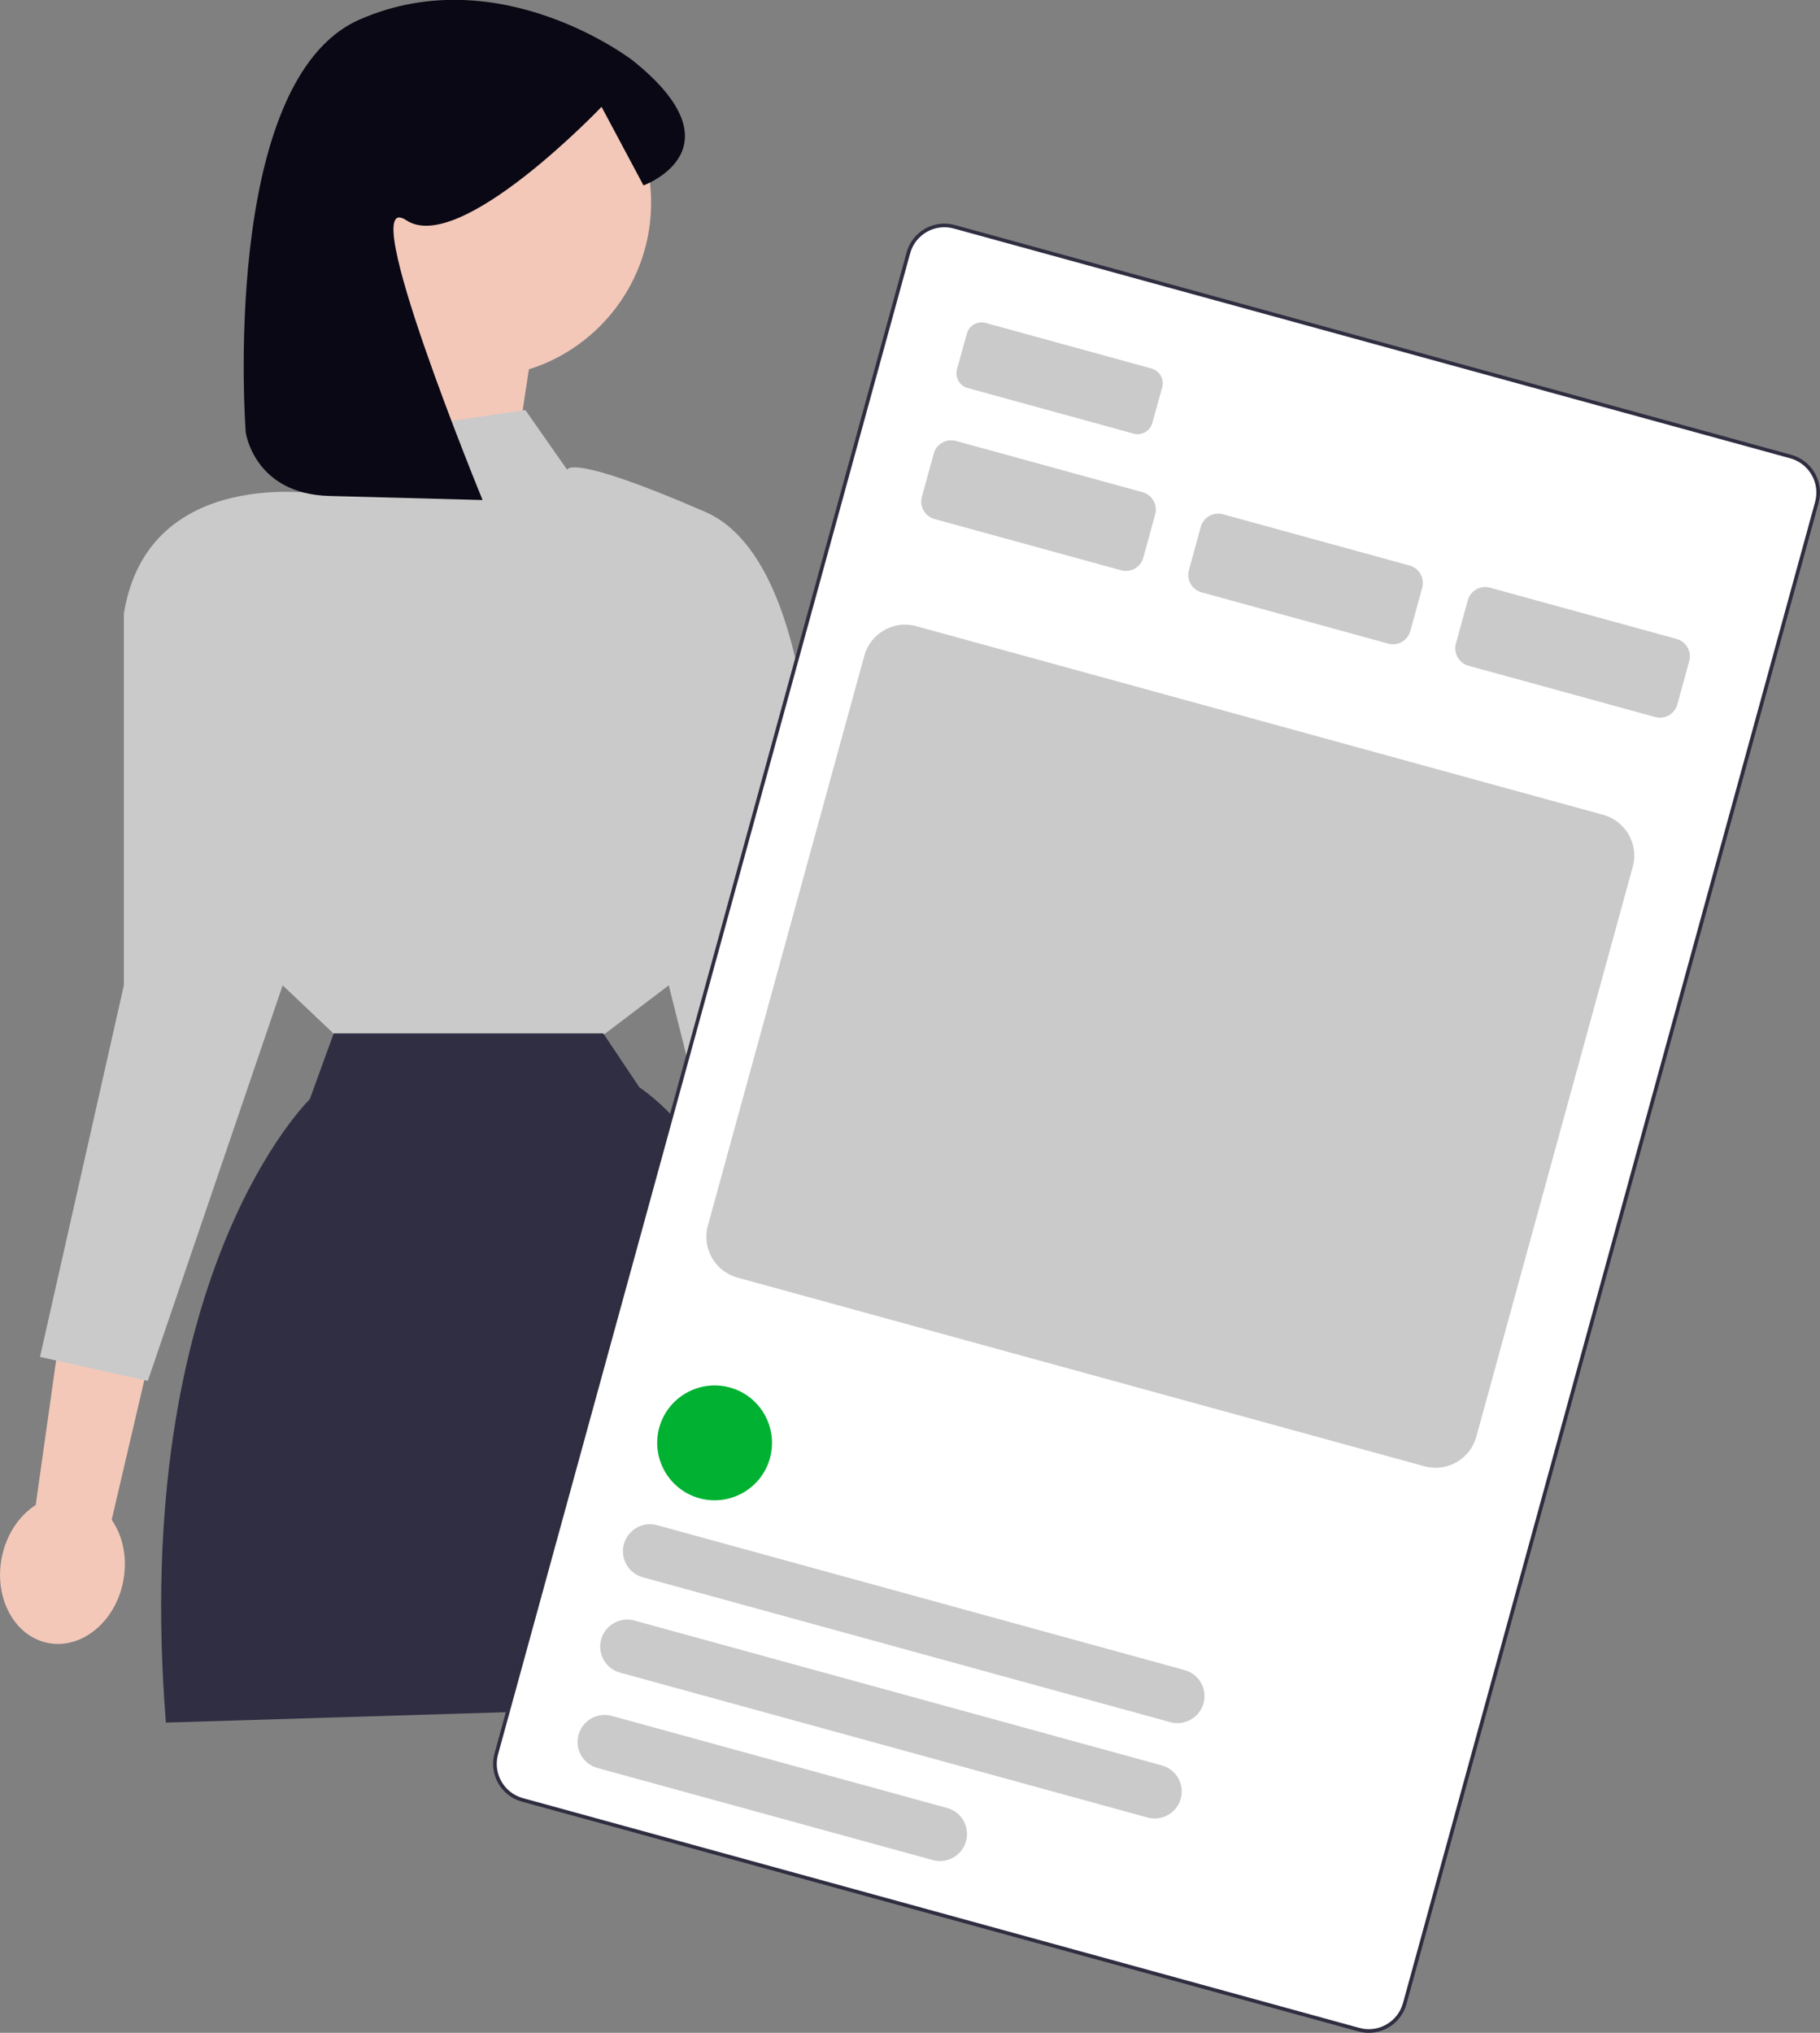 <?xml version="1.0" encoding="UTF-8"?>
<svg id="_レイヤー_2" data-name="レイヤー 2" xmlns="http://www.w3.org/2000/svg" width="179.26" height="200.18" viewBox="0 0 179.26 200.18">
  <rect x="0" y="0" width="179.26" height="200.18" fill="#808080" stroke="none"/>
  <defs>
    <style>
      .cls-1 {
        fill: #2f2e43;
      }

      .cls-2 {
        fill: #f3c8b9;
      }

      .cls-3 {
        fill: #00b132;
      }

      .cls-4 {
        fill: #fff;
      }

      .cls-5 {
        fill: #090814;
      }

      .cls-6 {
        fill: none;
        stroke: #2f2e41;
        stroke-miterlimit: 10;
        stroke-width: .36px;
      }

      .cls-7 {
        fill: #cacaca;
      }
    </style>
  </defs>
  <g id="design">
    <g>
      <path class="cls-2" d="M29.73,19.96c0-9.5,7.7-17.2,17.2-17.2s17.2,7.7,17.2,17.2c0,7.7-5.06,14.22-12.04,16.41l-3.32,21.97-16.95-14.12s3.66-4.66,5.62-9.92c-4.64-3.08-7.7-8.35-7.7-14.34h0Z"/>
      <path class="cls-2" d="M3.52,148.19l4.26-30.18,9.2,6.07-5.98,25.58c1.11,1.59,1.58,3.8,1.13,6.08-.78,3.99-4.1,6.7-7.4,6.05-3.3-.65-5.34-4.41-4.56-8.4.45-2.28,1.72-4.14,3.35-5.19h0Z"/>
      <path class="cls-2" d="M87.76,145.83l-4.26-30.18-9.2,6.07,5.98,25.58c-1.11,1.59-1.58,3.8-1.13,6.08.78,3.99,4.1,6.7,7.4,6.05,3.3-.65,5.34-4.41,4.56-8.4-.45-2.28-1.72-4.14-3.35-5.19h0s0,0,0,0Z"/>
      <path class="cls-7" d="M51.75,40.38l-20.07,2.95v5.35s-17.12-2.99-19.48,11.76v36.59l-8.26,36.59,10.62,2.36,13.28-38.95,5.1,4.83h26.56l6.37-4.83,8.3,33.05,12.39-4.72-6.42-30.69s2.88-38.36-10.69-44.27c-13.58-5.9-13.58-4.13-13.58-4.13l-4.13-5.9h0Z"/>
      <path class="cls-1" d="M32.87,101.76l-2.36,6.49s-17.71,17.12-14.17,61.38l57.84-1.77s8.26-47.22-11.21-60.79l-3.55-5.31h-26.56Z"/>
      <path class="cls-5" d="M24.2,42.55s.8,6.09,8.24,6.29c10.06.27,15.09.4,15.09.4,0,0-12.76-31.05-7.51-27.55s19.23-11.17,19.23-11.17l4.13,7.74s9.86-3.57-1.07-12.31c0,0-13.04-10.08-26.88-4.03-13.84,6.05-11.23,40.62-11.23,40.62h0Z"/>
      <path class="cls-4" d="M133.84,199.87l-82.39-22.63c-1.96-.54-3.11-2.57-2.57-4.52L89.47,24.9c.54-1.96,2.57-3.11,4.52-2.57l82.39,22.63c1.96.54,3.11,2.57,2.57,4.52l-40.59,147.82c-.54,1.96-2.57,3.11-4.52,2.57h0Z"/>
      <path class="cls-6" d="M133.84,199.87l-82.39-22.63c-1.96-.54-3.11-2.57-2.57-4.52L89.47,24.9c.54-1.96,2.57-3.11,4.52-2.57l82.39,22.63c1.96.54,3.11,2.57,2.57,4.52l-40.59,147.82c-.54,1.96-2.57,3.11-4.52,2.57h0Z"/>
      <path class="cls-7" d="M140.3,144.39l-67.67-18.58c-2.21-.61-3.52-2.9-2.91-5.11l15.41-56.13c.61-2.21,2.9-3.52,5.11-2.91l67.67,18.58c2.21.61,3.52,2.9,2.91,5.11l-15.41,56.13c-.61,2.21-2.9,3.52-5.11,2.91h0Z"/>
      <path class="cls-7" d="M110.43,56.16l-18.39-5.05c-.94-.26-1.5-1.24-1.24-2.18l1.17-4.27c.26-.94,1.24-1.5,2.18-1.24l18.39,5.05c.94.26,1.5,1.24,1.24,2.18l-1.17,4.27c-.26.94-1.24,1.5-2.18,1.24h0Z"/>
      <path class="cls-7" d="M111.65,42.7l-16.34-4.49c-.8-.22-1.27-1.05-1.05-1.85l.97-3.51c.22-.8,1.05-1.27,1.85-1.05l16.34,4.49c.8.22,1.27,1.05,1.05,1.85l-.97,3.51c-.22.8-1.05,1.27-1.85,1.05h0Z"/>
      <path class="cls-7" d="M136.73,63.38l-18.39-5.05c-.94-.26-1.5-1.24-1.24-2.18l1.17-4.27c.26-.94,1.24-1.5,2.18-1.24l18.39,5.05c.94.26,1.5,1.24,1.24,2.18l-1.17,4.27c-.26.94-1.24,1.5-2.18,1.24h0Z"/>
      <path class="cls-7" d="M163.03,70.61l-18.39-5.05c-.94-.26-1.5-1.24-1.24-2.18l1.17-4.27c.26-.94,1.24-1.5,2.18-1.24l18.39,5.05c.94.26,1.5,1.24,1.24,2.18l-1.17,4.27c-.26.94-1.24,1.5-2.18,1.24h0Z"/>
      <path class="cls-3" d="M68.89,147.54c-3.01-.83-4.78-3.94-3.96-6.95.83-3.01,3.94-4.78,6.95-3.96s4.78,3.94,3.96,6.95-3.94,4.78-6.95,3.96Z"/>
      <path class="cls-7" d="M115.27,169.59l-51.96-14.27c-1.42-.39-2.25-1.86-1.86-3.27.39-1.41,1.86-2.25,3.27-1.86l51.96,14.27c1.42.39,2.25,1.86,1.86,3.27s-1.86,2.25-3.27,1.86Z"/>
      <path class="cls-7" d="M113.03,178.98l-51.96-14.27c-1.42-.39-2.25-1.86-1.86-3.27.39-1.41,1.86-2.25,3.27-1.86l51.96,14.27c1.42.39,2.25,1.86,1.86,3.27s-1.86,2.25-3.27,1.86Z"/>
      <path class="cls-7" d="M91.88,183.17l-33.04-9.07c-1.42-.39-2.25-1.86-1.86-3.27.39-1.41,1.86-2.25,3.27-1.86l33.04,9.07c1.42.39,2.25,1.86,1.86,3.27-.39,1.41-1.86,2.25-3.27,1.86h0Z"/>
    </g>
  </g>
</svg>